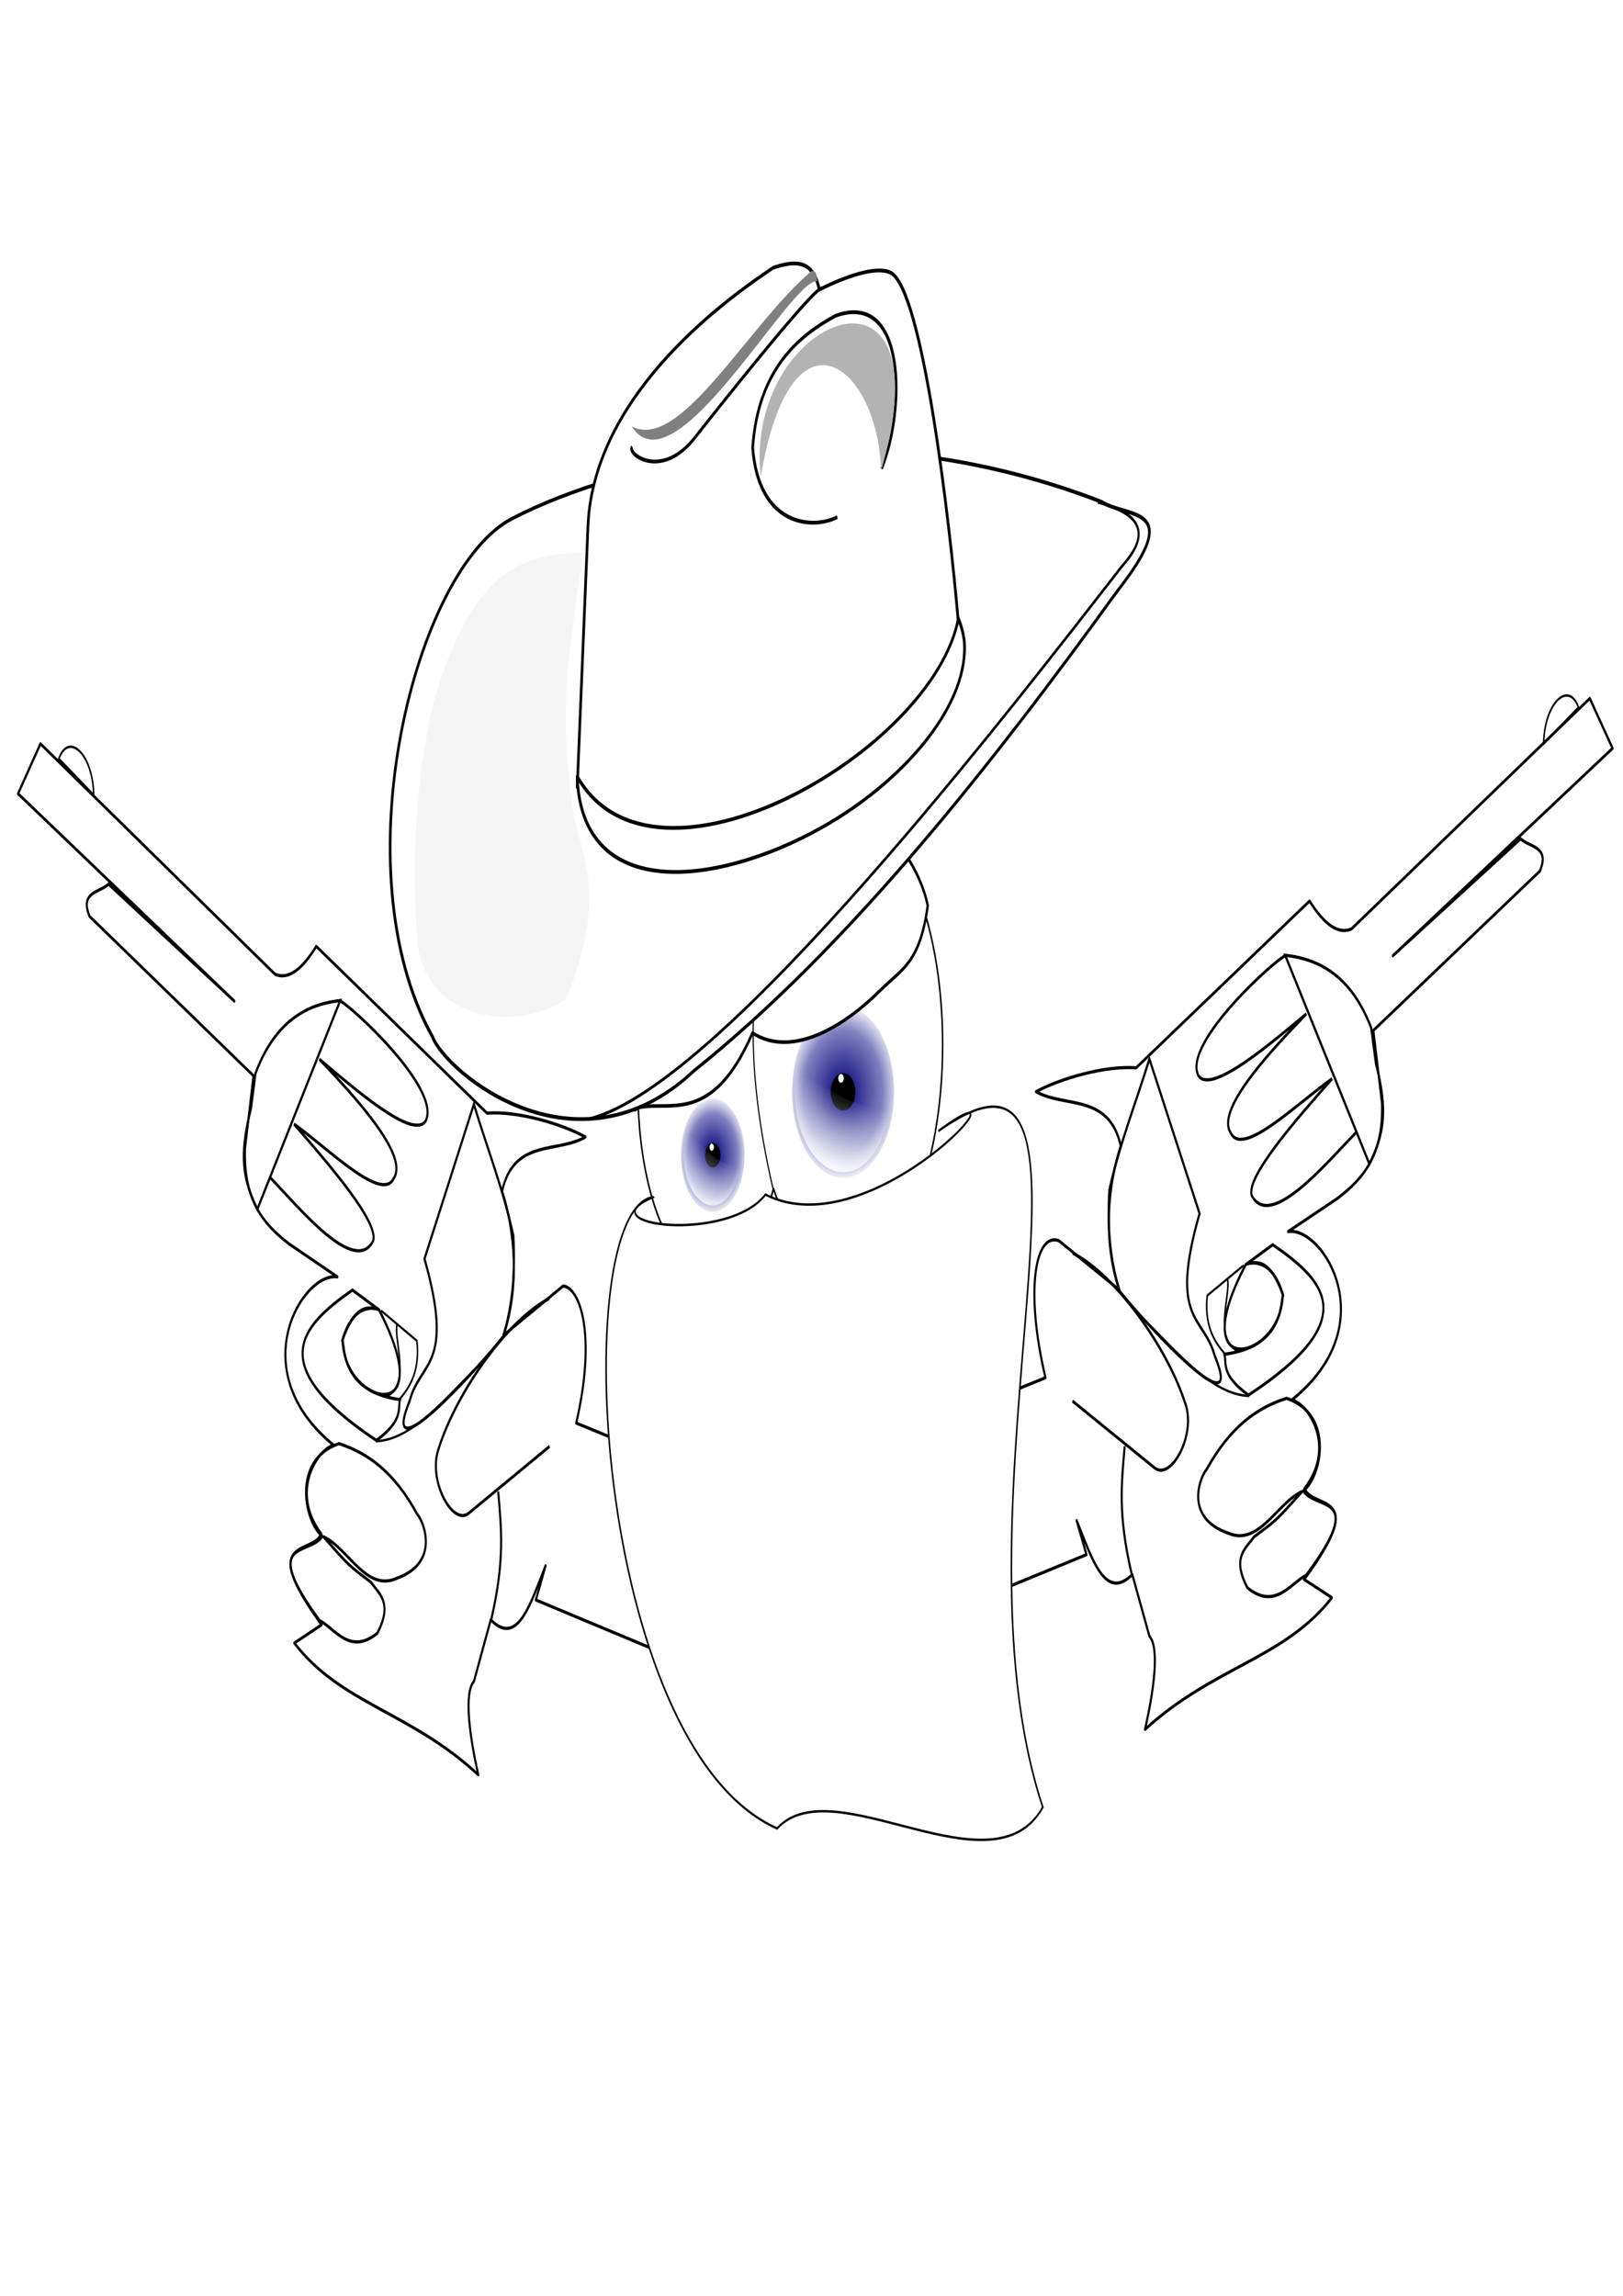 <?xml version="1.0" encoding="UTF-8"?>
<svg version="1.1" viewBox="0 0 744.09 1052.4" xmlns="http://www.w3.org/2000/svg" xmlns:osb="http://www.openswatchbook.org/uri/2009/osb" xmlns:xlink="http://www.w3.org/1999/xlink">
<defs>
<linearGradient id="b">
<stop stop-color="#fff" offset="0"/>
<stop stop-color="#fff" stop-opacity="0" offset="1"/>
</linearGradient>
<filter id="g" x="-.109" y="-.134" width="1.217" height="1.268" color-interpolation-filters="sRGB">
<feGaussianBlur stdDeviation="9.15"/>
</filter>
<filter id="f" x="-.091" y="-.176" width="1.182" height="1.353" color-interpolation-filters="sRGB">
<feGaussianBlur stdDeviation="10.545"/>
</filter>
<filter id="e" x="-.13" y="-.111" width="1.26" height="1.223" color-interpolation-filters="sRGB">
<feGaussianBlur stdDeviation="60.285"/>
</filter>
<radialGradient id="a" cx="108.57" cy="288.08" r="130.07" gradientTransform="matrix(-.068 -1.175 1.112 -.086 -204.33 440.53)" gradientUnits="userSpaceOnUse">
<stop stop-color="#000076" offset="0"/>
<stop stop-color="#000080" stop-opacity=".498" offset=".688"/>
<stop stop-color="#00008b" stop-opacity="0" offset="1"/>
</radialGradient>
<linearGradient id="d" x1="57.349" x2="96.66" y1="424.44" y2="281.21" gradientTransform="matrix(.689 0 0 .756 -3208.4 -2254.3)" gradientUnits="userSpaceOnUse" xlink:href="#b"/>
<linearGradient id="c" x1="57.349" x2="99.16" y1="424.44" y2="281.03" gradientTransform="matrix(.411 0 0 .617 -3432.3 -2141.9)" gradientUnits="userSpaceOnUse" xlink:href="#b"/>
</defs>
<g transform="matrix(.22 0 0 .367 1072.8 1250.1)">
<g transform="matrix(1.071 0 0 1 244.46 0)">
<g transform="matrix(-1.016 0 0 1 -7024.1 -750.01)" stroke="#000">
<g stroke-width="4">
<path d="m-4096.5-905.5-113.13-29.978c39.988-111.03 18.766-181.82-25.532-171.15l-115.76 61.42c31.887-61.968 21.548-131.26-3.013-179.8 22.912-66.015 106.9-47.112 162.44-67.759-47.226-16.591-132.68-32.72-191.75-29.812l-332.16-208.29c-26.968 27.901-53.774 42.344-80.313 34.831l-456.41-287.86-43.594 62.33 420.76 259.06-244.69-146.05c-17.381 10.612-56.41 9.32-36.982 40.176l319.05 199.16-16.618 91.256c-2.794 63.367 34.458 93.521 86.689 119.1l93.106 40.821c-66.044-6.842-186.26 116.35-7.148 210.22-31.358 5.088-85.765 57.788-24.345 110.7-15.28 27.701-126.44 1.185 0.924 113.59l-53.186 22.786c91.001 76.262 226.36 85.934 357.96 164.57-16.789-47.884-28.366-101.82-8.472-116.63l32.733-76.903c52.735 34.759 78.034-21.839 106.64-67.442l-18.92 42.632 223.28 59.94z" fill="#fff" stroke-linejoin="round"/>
<path d="m-4671.2-909.79c57.426 12.128 108.24 36.095 152.97 88.914 8.868 5.42 47.897 59.311-41.702 79.586-58.457 16.635-93.794-38.155-141.35-52.18 52.803 38.599 48.493 35.164 92.523 56.947 14.17 13.664 43.702 24.916 12.12 63.541-53.446 28.301-83.331-6.59-112.21-15.728-116.89-102.93-21.578-80.205 5.472-105.3-35.292-17.929-60.247-95.56 32.168-115.78z" fill="none"/>
<path d="m-4669.6-1462.7c15.68 2.65 198.32 109.08 167.18 149.72-23.63 25.001-141.58-41.668-206.96-77.009 75.25 50.96 174.93 121.37 144.32 149.3-22.718 30.289-130.38-39.49-193.57-68.211 65.444 48.352 167.81 123.88 153.49 146.48-35.952 42.528-141.82-40.826-199.18-79.208" fill="none"/>
<path d="m-4374.5-691.03c26.473-74.56 19.172-112.35 13.116-158.91" fill="none"/>
<path d="m-4533.5-963.44c-61.667 97.356 131.73-39.022 181.41-79.734 19.587-40.134 23.808-82.362 20.217-126.37-19.167-56.814-50.963-109.42-76.848-163.99l-96.058 193c59.28 134.54-8.199 127.47-28.723 177.1z" fill="none"/>
<path d="m-4262-1091c-83.275 27.296-181.34 119.02-214.88 186.68-22.639 39.345 26.42 97.533 57.76 81.663l157.68-83.659" fill="none"/>
<path d="m-4664.1-1039.5c23.497-42.639 46.994-42.086 70.491-37.754 121.84 150.28-68.768 119.78-70.491 37.754z" fill="none"/>
<path d="m-4833.5-1372.4c44.554-76.334 121.14-87.317 164.76-90.718l-161.22 260.61c-28.783-37.58-35.672-66.957-12.468-125.51z" fill="none"/>
</g>
<path d="m-4596.3-1078.3-48.669-23.308c-100.52 45.508-173.07 93.465 46.561 187.81 54.238-25.687 41.042-40.389 46.106-50.97-118.97-10.378-106.07-68.279-112.56-73.679 12.938-28.888 35.514-43.646 68.559-39.859z" fill="none" stroke-width="4"/>
<path d="m-4589.3-1075.9 69.778 37.718c5.693 34.622-10.56 56.441-34.889 73.55" fill="none" stroke-width="3"/>
<path d="m-4558.2-1058.9c-6.849 19.408 28.327 76.534-21.688 90.522" fill="none" stroke-width="3"/>
<path d="m-4398.8-1008c-65.741 42.015-130.33 93.782-200.85 95.237" fill="none" stroke-width="3"/>
</g>
<path d="m-3547-1598.9-113.13-29.978c39.988-111.03 6.928-169.49-25.532-171.15l-115.76 61.42c31.887-61.968 21.548-131.26-3.013-179.8 22.912-66.015 106.9-47.112 162.44-67.759-47.226-16.591-132.68-32.72-191.75-29.812l-332.16-208.29c-26.968 27.901-53.774 42.344-80.313 34.831l-456.41-287.86-43.594 62.33 420.76 259.06-244.69-146.05c-17.381 10.612-56.41 9.32-36.982 40.176l319.05 199.16-16.618 91.256c-2.794 63.367 34.458 93.521 86.689 119.1l93.106 40.821c-66.044-6.842-186.26 116.35-7.148 210.22-31.358 5.088-85.765 57.788-24.345 110.7-15.28 27.701-126.44 1.185 0.924 113.59l-53.186 22.786c91.001 76.262 226.36 85.934 357.96 164.57-16.789-47.884-28.366-101.82-8.472-116.63l32.733-76.903c52.735 34.759 78.034-21.839 106.64-67.442l-18.92 42.632 223.28 59.94z" fill="#fff" stroke="#000" stroke-linejoin="round" stroke-width="4"/>
<path d="m-4121.8-1603.2c57.426 12.128 108.24 36.095 152.97 88.914 8.868 5.42 47.897 59.311-41.702 79.586-58.457 16.635-93.794-38.155-141.35-52.18 52.803 38.599 48.493 35.164 92.523 56.948 14.17 13.664 43.702 24.916 12.12 63.541-53.446 28.302-83.331-6.59-112.21-15.728-116.89-102.93-21.578-80.205 5.472-105.3-35.292-17.929-60.247-95.56 32.168-115.78z" fill="none" stroke="#000" stroke-width="4"/>
<path d="m-4120.2-2156.1c15.68 2.65 198.32 109.08 167.18 149.72-23.63 25.001-141.58-41.668-206.96-77.009 75.25 50.96 174.93 121.37 144.32 149.3-22.718 30.289-130.38-39.49-193.57-68.211 65.444 48.352 167.81 123.88 153.49 146.48-35.952 42.528-141.82-40.826-199.18-79.208" fill="none" stroke="#000" stroke-width="4"/>
<path d="m-3825.1-1384.5c26.473-74.56 19.172-112.35 13.116-158.91" fill="none" stroke="#000" stroke-width="4"/>
<path d="m-3984.1-1656.9c-61.667 97.356 131.73-39.022 181.41-79.734 19.587-40.134 23.808-82.362 20.217-126.37-19.167-56.814-50.963-109.42-76.848-163.99l-96.058 193c59.28 134.54-8.199 127.47-28.723 177.1z" fill="none" stroke="#000" stroke-width="4"/>
<path d="m-3712.6-1784.4c-83.275 27.296-181.34 119.02-214.88 186.68-22.639 39.345 26.42 97.533 57.76 81.663l157.68-83.659" fill="none" stroke="#000" stroke-width="4"/>
<path d="m-4114.7-1732.9c23.497-42.639 46.994-42.086 70.491-37.754 121.84 150.28-68.768 119.78-70.491 37.754z" fill="none" stroke="#000" stroke-width="4"/>
<path d="m-4284.1-2065.9c44.554-76.334 121.14-87.317 164.76-90.718l-161.22 260.61c-28.783-37.58-35.672-66.957-12.468-125.51z" fill="none" stroke="#000" stroke-width="4"/>
<path d="m-4046.9-1771.7-48.669-23.307c-100.52 45.507-173.07 93.465 46.561 187.81 54.238-25.687 41.042-40.389 46.106-50.97-118.97-10.378-106.07-68.279-112.56-73.679 12.938-28.888 35.514-43.646 68.559-39.859z" fill="none" stroke="#000" stroke-width="4"/>
<path d="m-4039.9-1769.3 69.778 37.718c5.693 34.622-10.56 56.441-34.889 73.55" fill="none" stroke="#000" stroke-width="3"/>
<path d="m-4008.8-1752.3c-6.849 19.408 28.327 76.534-21.688 90.522" fill="none" stroke="#000" stroke-width="3"/>
<path d="m-3849.4-1701.4c-65.741 42.015-130.33 93.782-200.85 95.237" fill="none" stroke="#000" stroke-width="3"/>
<path d="m-3133-2384.7c-75.358 0-140.25 68.318-169.42 166.53-25.208-35.512-58.27-57.053-94.453-57.053-79.075 0-143.18 102.82-143.18 229.66s64.103 229.68 143.18 229.68c50.564 0 94.997-42.07 120.47-105.55 34.087 62.898 85.681 103 143.4 103 102.64 0 185.84-126.76 185.84-283.13v-0.27c-0.091-156.27-83.264-282.86-185.84-282.86z" fill="#fff" stroke="#000100" stroke-linecap="round" stroke-linejoin="round" stroke-width="3"/>
<g transform="matrix(.716 0 0 .784 -3211.5 -2260.6)">
<path transform="matrix(1.078 0 0 .932 -18.442 9.585)" d="m237.14 288.08c0 81.265-57.563 147.14-128.57 147.14s-128.57-65.88-128.57-147.14c0-81.265 57.563-147.14 128.57-147.14 70.964 0 128.51 65.799 128.57 147.01" fill="url(#a)"/>
<path transform="matrix(1.376 0 0 1.224 1533.5 -90.22)" d="m-1020 300.93c0 12.624-10.234 22.857-22.857 22.857-12.624 0-22.857-10.233-22.857-22.857s10.234-22.857 22.857-22.857c12.616 0 22.846 10.221 22.857 22.837" stroke="#000100" stroke-linecap="round" stroke-linejoin="round" stroke-width="3"/>
</g>
<g transform="matrix(.446 0 0 .518 -3438.4 -2107.5)">
<path transform="matrix(1.078 0 0 .932 -18.442 9.585)" d="m237.14 288.08c0 81.265-57.563 147.14-128.57 147.14s-128.57-65.88-128.57-147.14c0-81.265 57.563-147.14 128.57-147.14 70.964 0 128.51 65.799 128.57 147.01" fill="url(#a)"/>
<path transform="matrix(1.376 0 0 1.224 1533.5 -90.22)" d="m-1020 300.93c0 12.624-10.234 22.857-22.857 22.857-12.624 0-22.857-10.233-22.857-22.857s10.234-22.857 22.857-22.857c12.616 0 22.846 10.221 22.857 22.837" stroke="#000100" stroke-linecap="round" stroke-linejoin="round" stroke-width="3"/>
</g>
<path d="m-3392.2-1973.5c0 2.454-1.902 4.444-4.248 4.444s-4.248-1.99-4.248-4.444c0-2.454 1.902-4.444 4.248-4.444 2.345 0 4.246 1.987 4.248 4.44" fill="#fff" stroke-width="0"/>
<path d="m-3139.5-2059.4c0 3.034-2.417 5.494-5.399 5.494-2.982 0-5.399-2.46-5.399-5.494s2.417-5.494 5.399-5.494c2.98 0 5.396 2.457 5.399 5.489" fill="#fff" stroke-width="0"/>
<path d="m-3229.1-2082.6c49.148 39.633 115.59 61.982 181.63 61.579-47.575 143.33-221.11 72.327-181.63-61.579z" fill="url(#d)"/>
<path d="m-3442.7-2000.6c29.335 32.32 63.133 51.044 102.55 50.715-32.194 97.501-142.35 34.476-102.55-50.715z" fill="url(#c)"/>
<path d="m-3548.4-2021c60.114-14.809 148.62 27.232 231.19-95.05 80.645 33.1 184.62-12.163 248.22-52.972 42.518-27.281 77.41-33.877 92.79-106.01-24.411-82.105-219.27-235.43-325.58 56.598-139.64-170.53-268.98 77.17-246.61 197.44z" fill="#fff" stroke="#000" stroke-linejoin="round" stroke-width="4.5"/>
<path d="m-3276.9-1920.7c-58.95-162.75-36.99-252.09-23.85-300.75" fill="none" stroke="#000" stroke-width="2.248"/>
<path d="m-3539.4-2021.6c-3.285 1.75-7.579 4.172-9.019 0.815" fill="none" stroke="#000" stroke-linecap="round" stroke-width="2.248"/>
<path d="m-3510.9-1911c-131.84 36.202 146.97 57.166 218.96-3.223 211.55 68.875 537.26-174.67 336.5-79.38 386.48-177.06 5.088 460.3 203.17 844.56-97.162 111.81-407.62-50.221-517.03 26.492-359.05-103.16-407.02-772.06-241.6-788.45z" fill="#fff" stroke="#000" stroke-width="3"/>
<g transform="matrix(1.312 -.18 .034 1.173 -2815.4 -385.03)" stroke="#000" stroke-width="4">
<path d="m208.97-1914.9c101.94-75.918 16.864-73.642-22.071-97.869-365.3-158.52-707.36-150.73-870.28-115.72-146.07 31.39-264.65 333.9-132.43 531.38 18.907 41.101 208.76 186.25 385.46 95.593 232.36-96.579 447.6-256.33 639.31-413.38z" fill="#fff"/>
<path d="m-594.94-1829.1 23.198-276.27c13.843-140.48 220.36-210.21 280.49-229.87 33.365-2.907 59.53 0.572 67.486 33.743 0 0 75.575-16.974 105.45-2.109 47.384 23.579 80.996 279.82 90.652 383.97 2.398 25.864 3.195 41.943 2.141 42.038l-200.35 137.08-255.18-6.327z" fill="#fff" stroke-linejoin="round"/>
<path d="m-221.75-1734c-153 41.52-369.97 34.653-372.98-106.06 109.63 161.25 526.69 53.812 567.42-81.182 3.744 7.613 6.442 15.514 7.918 23.662 7.421 67.653-87.064 132.29-202.36 163.58z" fill="#fff" stroke-linejoin="round"/>
<path d="m-504.26-2177.1c-9.406 5.131 41.418 42.752 92.793 4.218 21.513-16.136 191.91-141.75 191.91-128.64" fill="none"/>
<path d="m-136.71-2097.6c36.276-55.241 42.575-183.76-63.59-172.6-51.99 12.142-116.03 37.567-126.17 121.12 6.517 84.642 86.28 100.68 123.14 92.862" fill="none"/>
</g>
<path transform="matrix(1.312 -.18 .034 1.173 -376.52 -506.64)" d="m-1991.7-2276.2c-1.12-111.84-127.6-206.37-177.94-21.142-21.68-174.04 285.81-213.56 177.94 21.142z" fill="#b3b3b3" filter="url(#g)" stroke-width="0"/>
<path transform="matrix(1.312 -.18 .034 1.173 -376.52 -506.64)" d="m-2088.6-2504c-96.551 43.125-198.66 162.11-270.06 124.2 61.466 81.82 240.51-123.04 278.24-112-1.704-5.623-0.25-11.252-8.179-12.205z" fill="#808080" filter="url(#f)" stroke-width="0"/>
<path transform="matrix(.305 0 0 .447 -2936.1 -1390)" d="m-2398-2252.4c61.188 143.56 226.41 239.11-40.302 534.01-297.21 88.44-871.17 68.45-947.11-151.13-46.91-259.69-3.413-489.24 110.83-695.22 280.68-401.07 640.51-390.69 947.11-403.02-139.31 388.97-135.04 480.78-70.529 715.37z" fill="#666" filter="url(#e)" opacity=".25" stroke-width="0"/>
<path d="m-4666.9-2458.6 67.892 45.261c-1.46-51.238-48.85-79.299-67.892-45.261z" fill="none" stroke="#000" stroke-width="3"/>
<path d="m-1709.9-2522.7-67.892 45.261c1.46-51.238 48.85-79.299 67.892-45.261z" fill="none" stroke="#000" stroke-width="3"/>
<path d="m-3634.5-2008.8c259.3-41.339 830.72-520.8 1037.5-691.22 72.529-51.909 2.828-69.867-48.044-79.232" fill="none" stroke="#000" stroke-width="4"/>
</g>
</g>
</svg>
